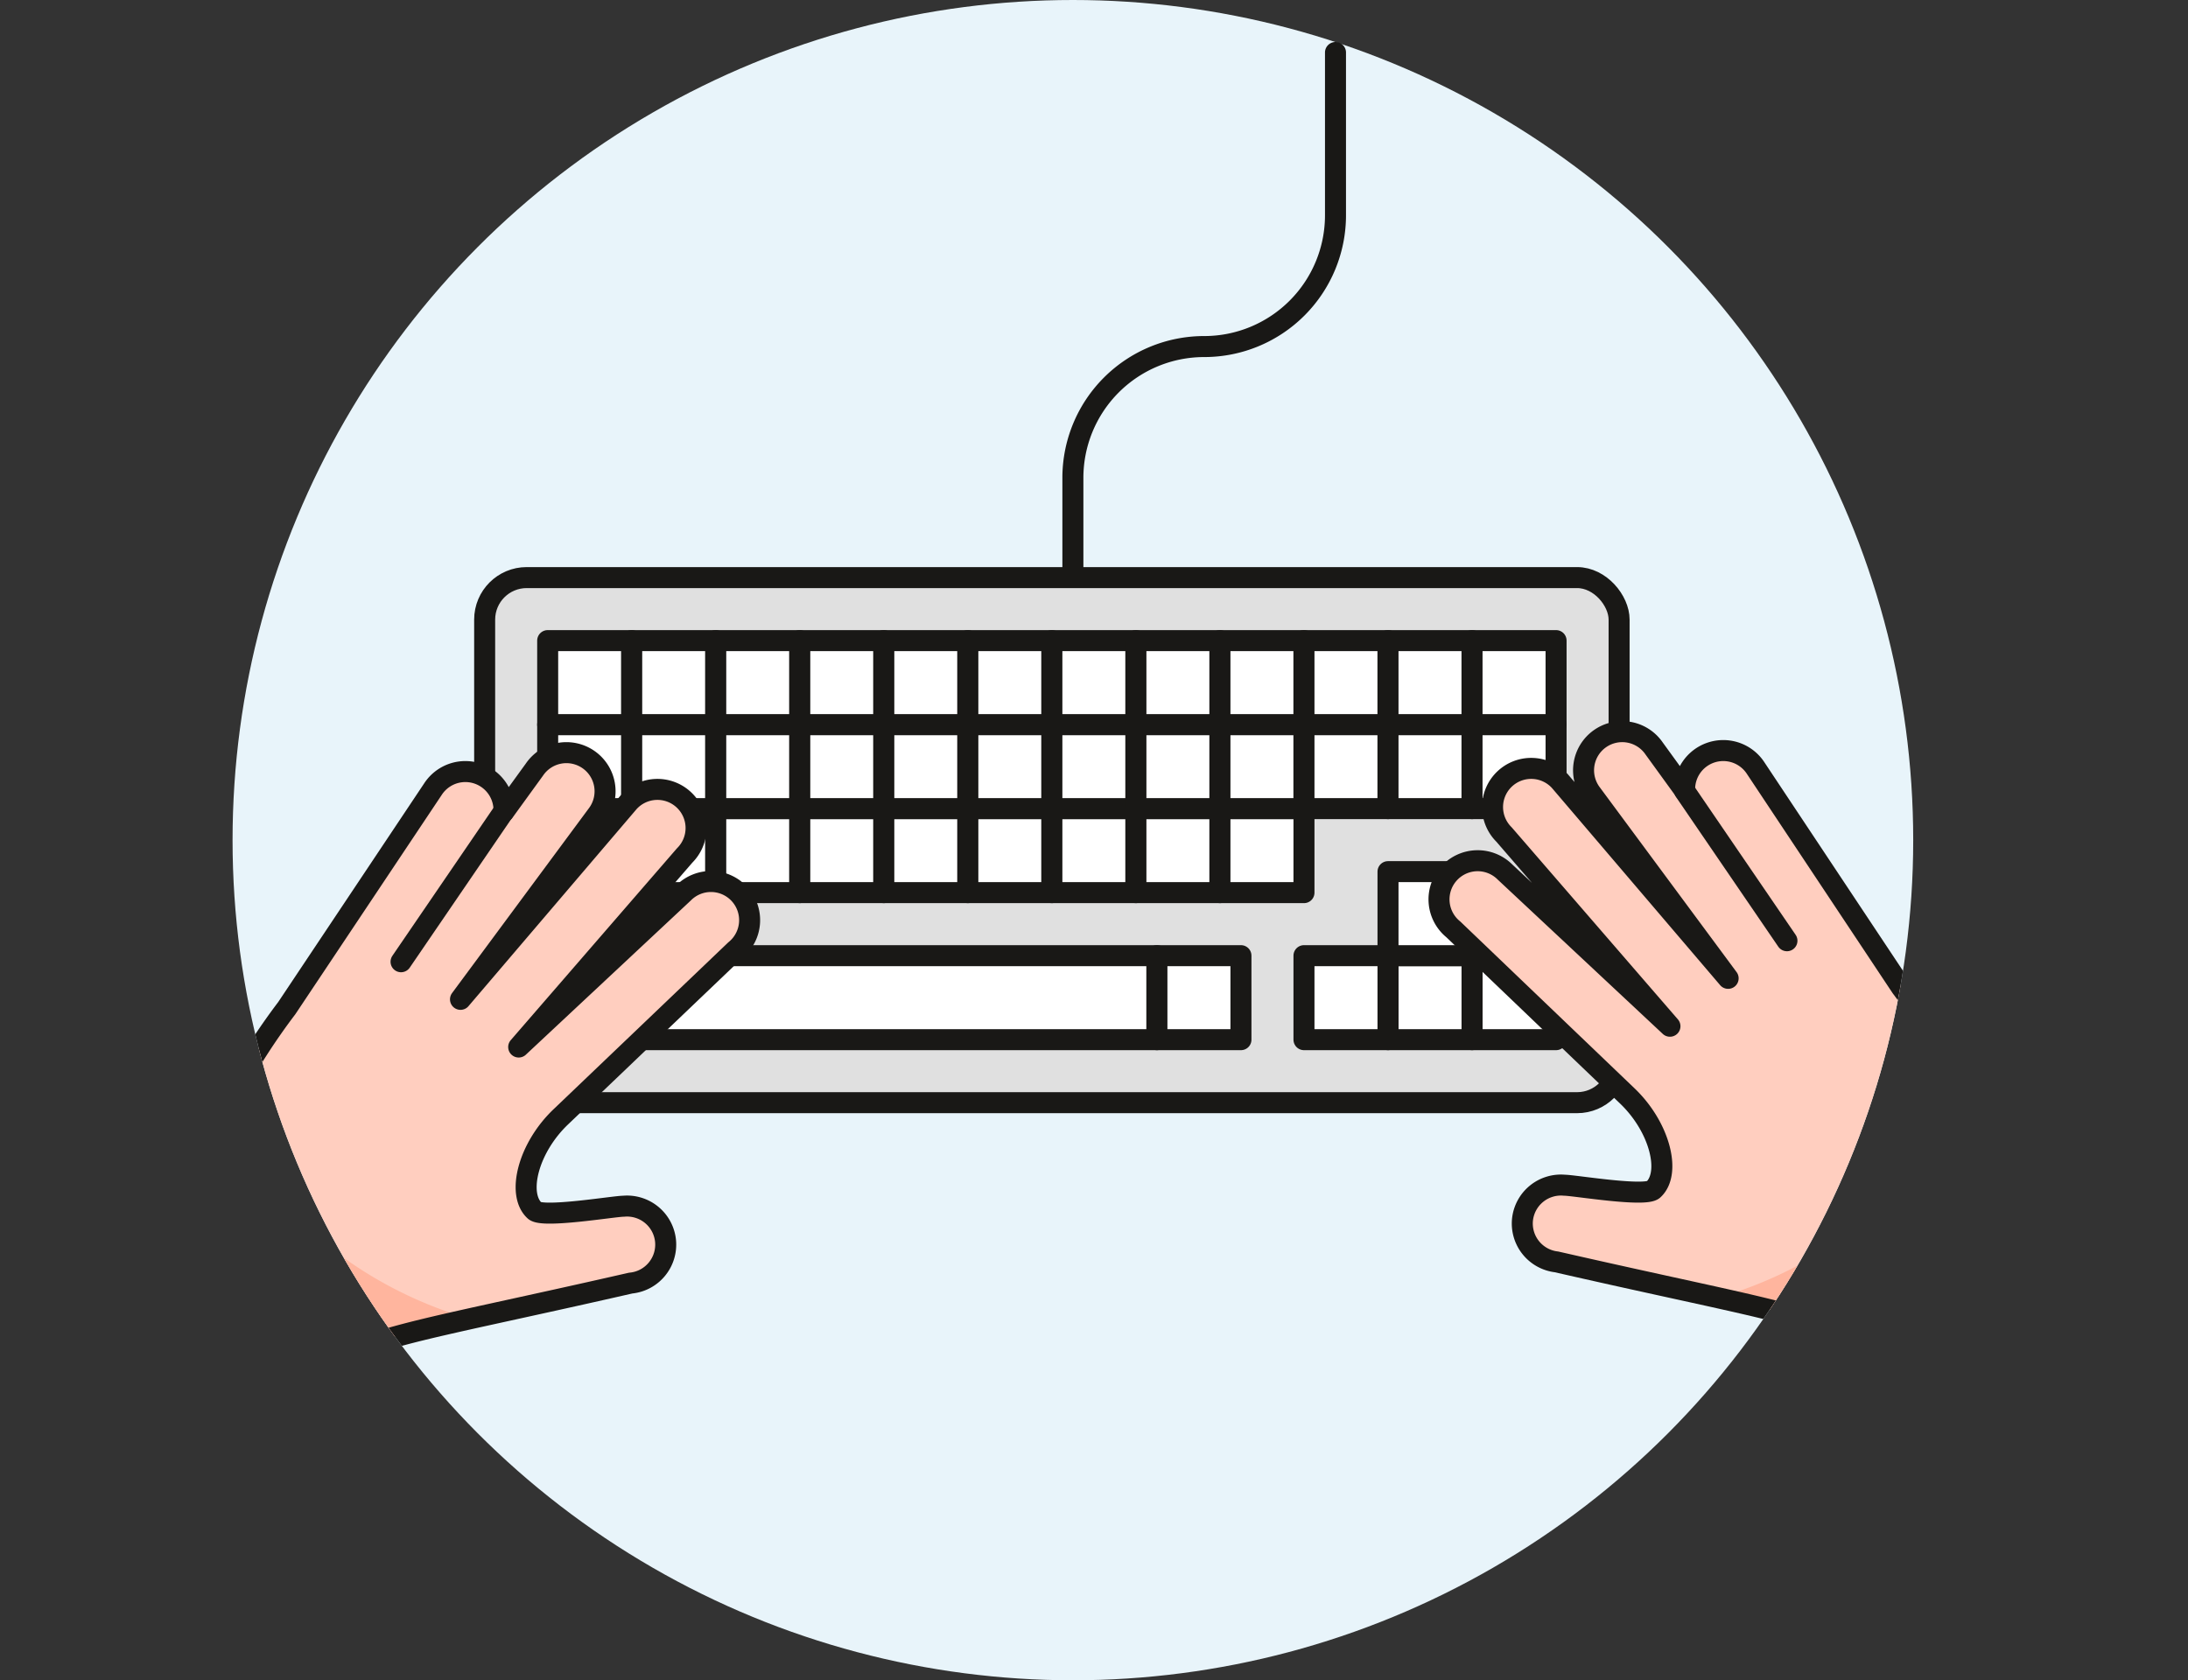 <svg xmlns="http://www.w3.org/2000/svg" xmlns:xlink="http://www.w3.org/1999/xlink" viewBox="0 0 104.15 80"><rect x="0" y="0" width="104.15" height="80" fill="#333333" stroke="none"/><defs><style>.cls-1,.cls-10,.cls-3{fill:none;}.cls-2{fill:#e8f4fa;}.cls-10,.cls-3,.cls-4,.cls-5,.cls-8{stroke:#191816;stroke-linejoin:round;}.cls-3,.cls-4,.cls-5{stroke-linecap:round;}.cls-4{fill:#e0e0e0;}.cls-5{fill:#fff;}.cls-6{clip-path:url(#clip-path);}.cls-7{fill:#ffcebf;}.cls-8{fill:#009fd9;}.cls-9{fill:#00b8f0;}.cls-11{fill:#ffb59e;}</style><clipPath id="clip-path"><circle class="cls-1" cx="51.07" cy="40" r="40"/></clipPath></defs><title>search</title><g id="Calque_2" data-name="Calque 2"><g id="Multicolor"><g id="Background"><g id="New_Symbol_1" data-name="New Symbol 1"><circle class="cls-2" cx="51.07" cy="40" r="40"/></g></g><g id="Scene"><path class="cls-3" d="M51.07,27.5V22.75a6.25,6.25,0,0,1,6.25-6.25,6.25,6.25,0,0,0,6.25-6.25V2.5"/><rect class="cls-4" x="23.07" y="27.5" width="54" height="25" rx="2" ry="2"/><rect class="cls-5" x="30.07" y="45.5" width="25" height="4"/><rect class="cls-5" x="26.07" y="38.5" width="4" height="4"/><rect class="cls-5" x="26.07" y="45.5" width="4" height="4"/><rect class="cls-5" x="30.07" y="38.5" width="4" height="4"/><rect class="cls-5" x="34.07" y="38.5" width="4" height="4"/><rect class="cls-5" x="38.07" y="38.5" width="4" height="4"/><rect class="cls-5" x="42.07" y="38.5" width="4" height="4"/><rect class="cls-5" x="46.07" y="38.5" width="4" height="4"/><rect class="cls-5" x="50.07" y="38.5" width="4" height="4"/><rect class="cls-5" x="54.07" y="38.5" width="4" height="4"/><rect class="cls-5" x="58.07" y="38.5" width="4" height="4"/><rect class="cls-5" x="26.07" y="34.5" width="4" height="4"/><rect class="cls-5" x="30.07" y="34.5" width="4" height="4"/><rect class="cls-5" x="34.07" y="34.5" width="4" height="4"/><rect class="cls-5" x="38.07" y="34.5" width="4" height="4"/><rect class="cls-5" x="42.07" y="34.5" width="4" height="4"/><rect class="cls-5" x="46.07" y="34.5" width="4" height="4"/><rect class="cls-5" x="50.07" y="34.5" width="4" height="4"/><rect class="cls-5" x="54.07" y="34.5" width="4" height="4"/><rect class="cls-5" x="58.07" y="34.5" width="4" height="4"/><rect class="cls-5" x="62.07" y="34.5" width="4" height="4"/><rect class="cls-5" x="66.07" y="34.5" width="4" height="4"/><rect class="cls-5" x="70.07" y="34.5" width="4" height="4"/><rect class="cls-5" x="26.07" y="30.5" width="4" height="4"/><rect class="cls-5" x="30.07" y="30.5" width="4" height="4"/><rect class="cls-5" x="34.07" y="30.5" width="4" height="4"/><rect class="cls-5" x="38.07" y="30.5" width="4" height="4"/><rect class="cls-5" x="42.07" y="30.5" width="4" height="4"/><rect class="cls-5" x="46.07" y="30.5" width="4" height="4"/><rect class="cls-5" x="50.07" y="30.5" width="4" height="4"/><rect class="cls-5" x="54.07" y="30.5" width="4" height="4"/><rect class="cls-5" x="58.07" y="30.5" width="4" height="4"/><rect class="cls-5" x="62.07" y="30.5" width="4" height="4"/><rect class="cls-5" x="66.07" y="30.5" width="4" height="4"/><rect class="cls-5" x="70.07" y="30.5" width="4" height="4"/><rect class="cls-5" x="55.07" y="45.5" width="4" height="4"/><rect class="cls-5" x="70.07" y="45.5" width="4" height="4"/><rect class="cls-5" x="66.07" y="45.5" width="4" height="4"/><rect class="cls-5" x="66.07" y="41.5" width="4" height="4"/><rect class="cls-5" x="62.07" y="45.5" width="4" height="4"/><g class="cls-6"><path class="cls-7" d="M31.68,59.08a1.84,1.84,0,0,0-2-1.65c-.45,0-3.83.57-4.23.21-.86-.79-.31-3,1.27-4.49L35,45.24a1.84,1.84,0,1,0-2.46-2.73l-7.85,7.34,7.9-9.12a1.84,1.84,0,1,0-2.67-2.53l-8,9.38,6.52-8.81a1.84,1.84,0,1,0-3-2.13l-1.45,2a1.84,1.84,0,0,0-3.38-1.07L13.65,48a31.13,31.13,0,0,0-4.53,8.41L7.24,58.69l8.17,6.72c1.39-1.69,4.1-1.92,14.61-4.32A1.84,1.84,0,0,0,31.68,59.08Z"/><line class="cls-7" x1="23.96" y1="38.66" x2="19.09" y2="45.79"/><rect class="cls-8" x="4.46" y="59.72" width="6.44" height="14.26" rx="0.92" ry="0.92" transform="translate(-48.82 30.3) rotate(-50.55)"/><path class="cls-9" d="M4.93,60.42a.92.92,0,0,0-1.3.13L.71,64.1a.92.92,0,0,0,.13,1.3l1.07.88L6,61.3Z"/><rect class="cls-10" x="4.46" y="59.72" width="6.44" height="14.26" rx="0.92" ry="0.92" transform="translate(-48.82 30.3) rotate(-50.55)"/><path class="cls-5" d="M10.14,57.09H12a0,0,0,0,1,0,0V69.52a0,0,0,0,1,0,0H10.14a.92.92,0,0,1-.92-.92V58a.92.92,0,0,1,.92-.92Z" transform="translate(66.22 95.34) rotate(129.45)"/><path class="cls-11" d="M15.3,59.07a19.71,19.71,0,0,1-4.84-5.89c-.82,1.76-1.23,3.08-1.35,3.23L7.24,58.69l8.17,6.72c1-1.17,2.56-1.65,6.94-2.62A19.71,19.71,0,0,1,15.3,59.07Z"/><path class="cls-3" d="M31.68,59.08a1.84,1.84,0,0,0-2-1.65c-.45,0-3.83.57-4.23.21-.86-.79-.31-3,1.27-4.49L35,45.24a1.84,1.84,0,1,0-2.46-2.73l-7.85,7.34,7.9-9.12a1.84,1.84,0,1,0-2.67-2.53l-8,9.38,6.52-8.81a1.84,1.84,0,1,0-3-2.13l-1.45,2a1.84,1.84,0,0,0-3.38-1.07L13.65,48a31.13,31.13,0,0,0-4.53,8.41L7.24,58.69l8.17,6.72c1.39-1.69,4.1-1.92,14.61-4.32A1.84,1.84,0,0,0,31.68,59.08Z"/><line class="cls-3" x1="23.96" y1="38.66" x2="19.09" y2="45.79"/><path class="cls-7" d="M72.47,58.08a1.84,1.84,0,0,1,2-1.65c.45,0,3.83.57,4.23.21.86-.79.31-3-1.27-4.49l-8.25-7.9a1.84,1.84,0,1,1,2.46-2.73l7.85,7.34-7.9-9.13a1.84,1.84,0,1,1,2.67-2.53l8,9.38-6.52-8.81a1.84,1.84,0,1,1,3-2.13l1.45,2a1.84,1.84,0,0,1,3.38-1.07L90.5,47A31.13,31.13,0,0,1,95,55.41l1.87,2.27-8.17,6.72c-1.39-1.69-4.1-1.92-14.61-4.32A1.84,1.84,0,0,1,72.47,58.08Z"/><line class="cls-7" x1="80.19" y1="37.66" x2="85.06" y2="44.79"/><rect class="cls-8" x="93.25" y="58.72" width="6.44" height="14.26" rx="0.92" ry="0.92" transform="translate(106.92 182.19) rotate(-129.45)"/><path class="cls-9" d="M99.22,59.42a.92.92,0,0,1,1.3.13l2.92,3.55a.92.92,0,0,1-.13,1.3l-1.07.88-4.09-5Z"/><rect class="cls-10" x="93.25" y="58.72" width="6.44" height="14.26" rx="0.92" ry="0.92" transform="translate(106.92 182.19) rotate(-129.45)"/><path class="cls-5" d="M93.09,56.09h1.84a0,0,0,0,1,0,0V68.52a0,0,0,0,1,0,0H93.09a.92.92,0,0,1-.92-.92V57A.92.92,0,0,1,93.09,56.09Z" transform="translate(82.22 -49.52) rotate(50.55)"/><path class="cls-11" d="M88.85,58.07a19.71,19.71,0,0,0,4.84-5.89c.82,1.76,1.23,3.08,1.35,3.23l1.87,2.27-8.17,6.72c-1-1.17-2.56-1.65-6.94-2.62A19.71,19.71,0,0,0,88.85,58.07Z"/><path class="cls-3" d="M72.47,58.08a1.84,1.84,0,0,1,2-1.65c.45,0,3.83.57,4.23.21.86-.79.31-3-1.27-4.49l-8.25-7.9a1.84,1.84,0,1,1,2.46-2.73l7.85,7.34-7.9-9.13a1.84,1.84,0,1,1,2.67-2.53l8,9.38-6.52-8.81a1.84,1.84,0,1,1,3-2.13l1.45,2a1.84,1.84,0,0,1,3.38-1.07L90.5,47A31.13,31.13,0,0,1,95,55.41l1.87,2.27-8.17,6.72c-1.39-1.69-4.1-1.92-14.61-4.32A1.84,1.84,0,0,1,72.47,58.08Z"/><line class="cls-3" x1="80.19" y1="37.66" x2="85.06" y2="44.79"/></g></g></g></g></svg>